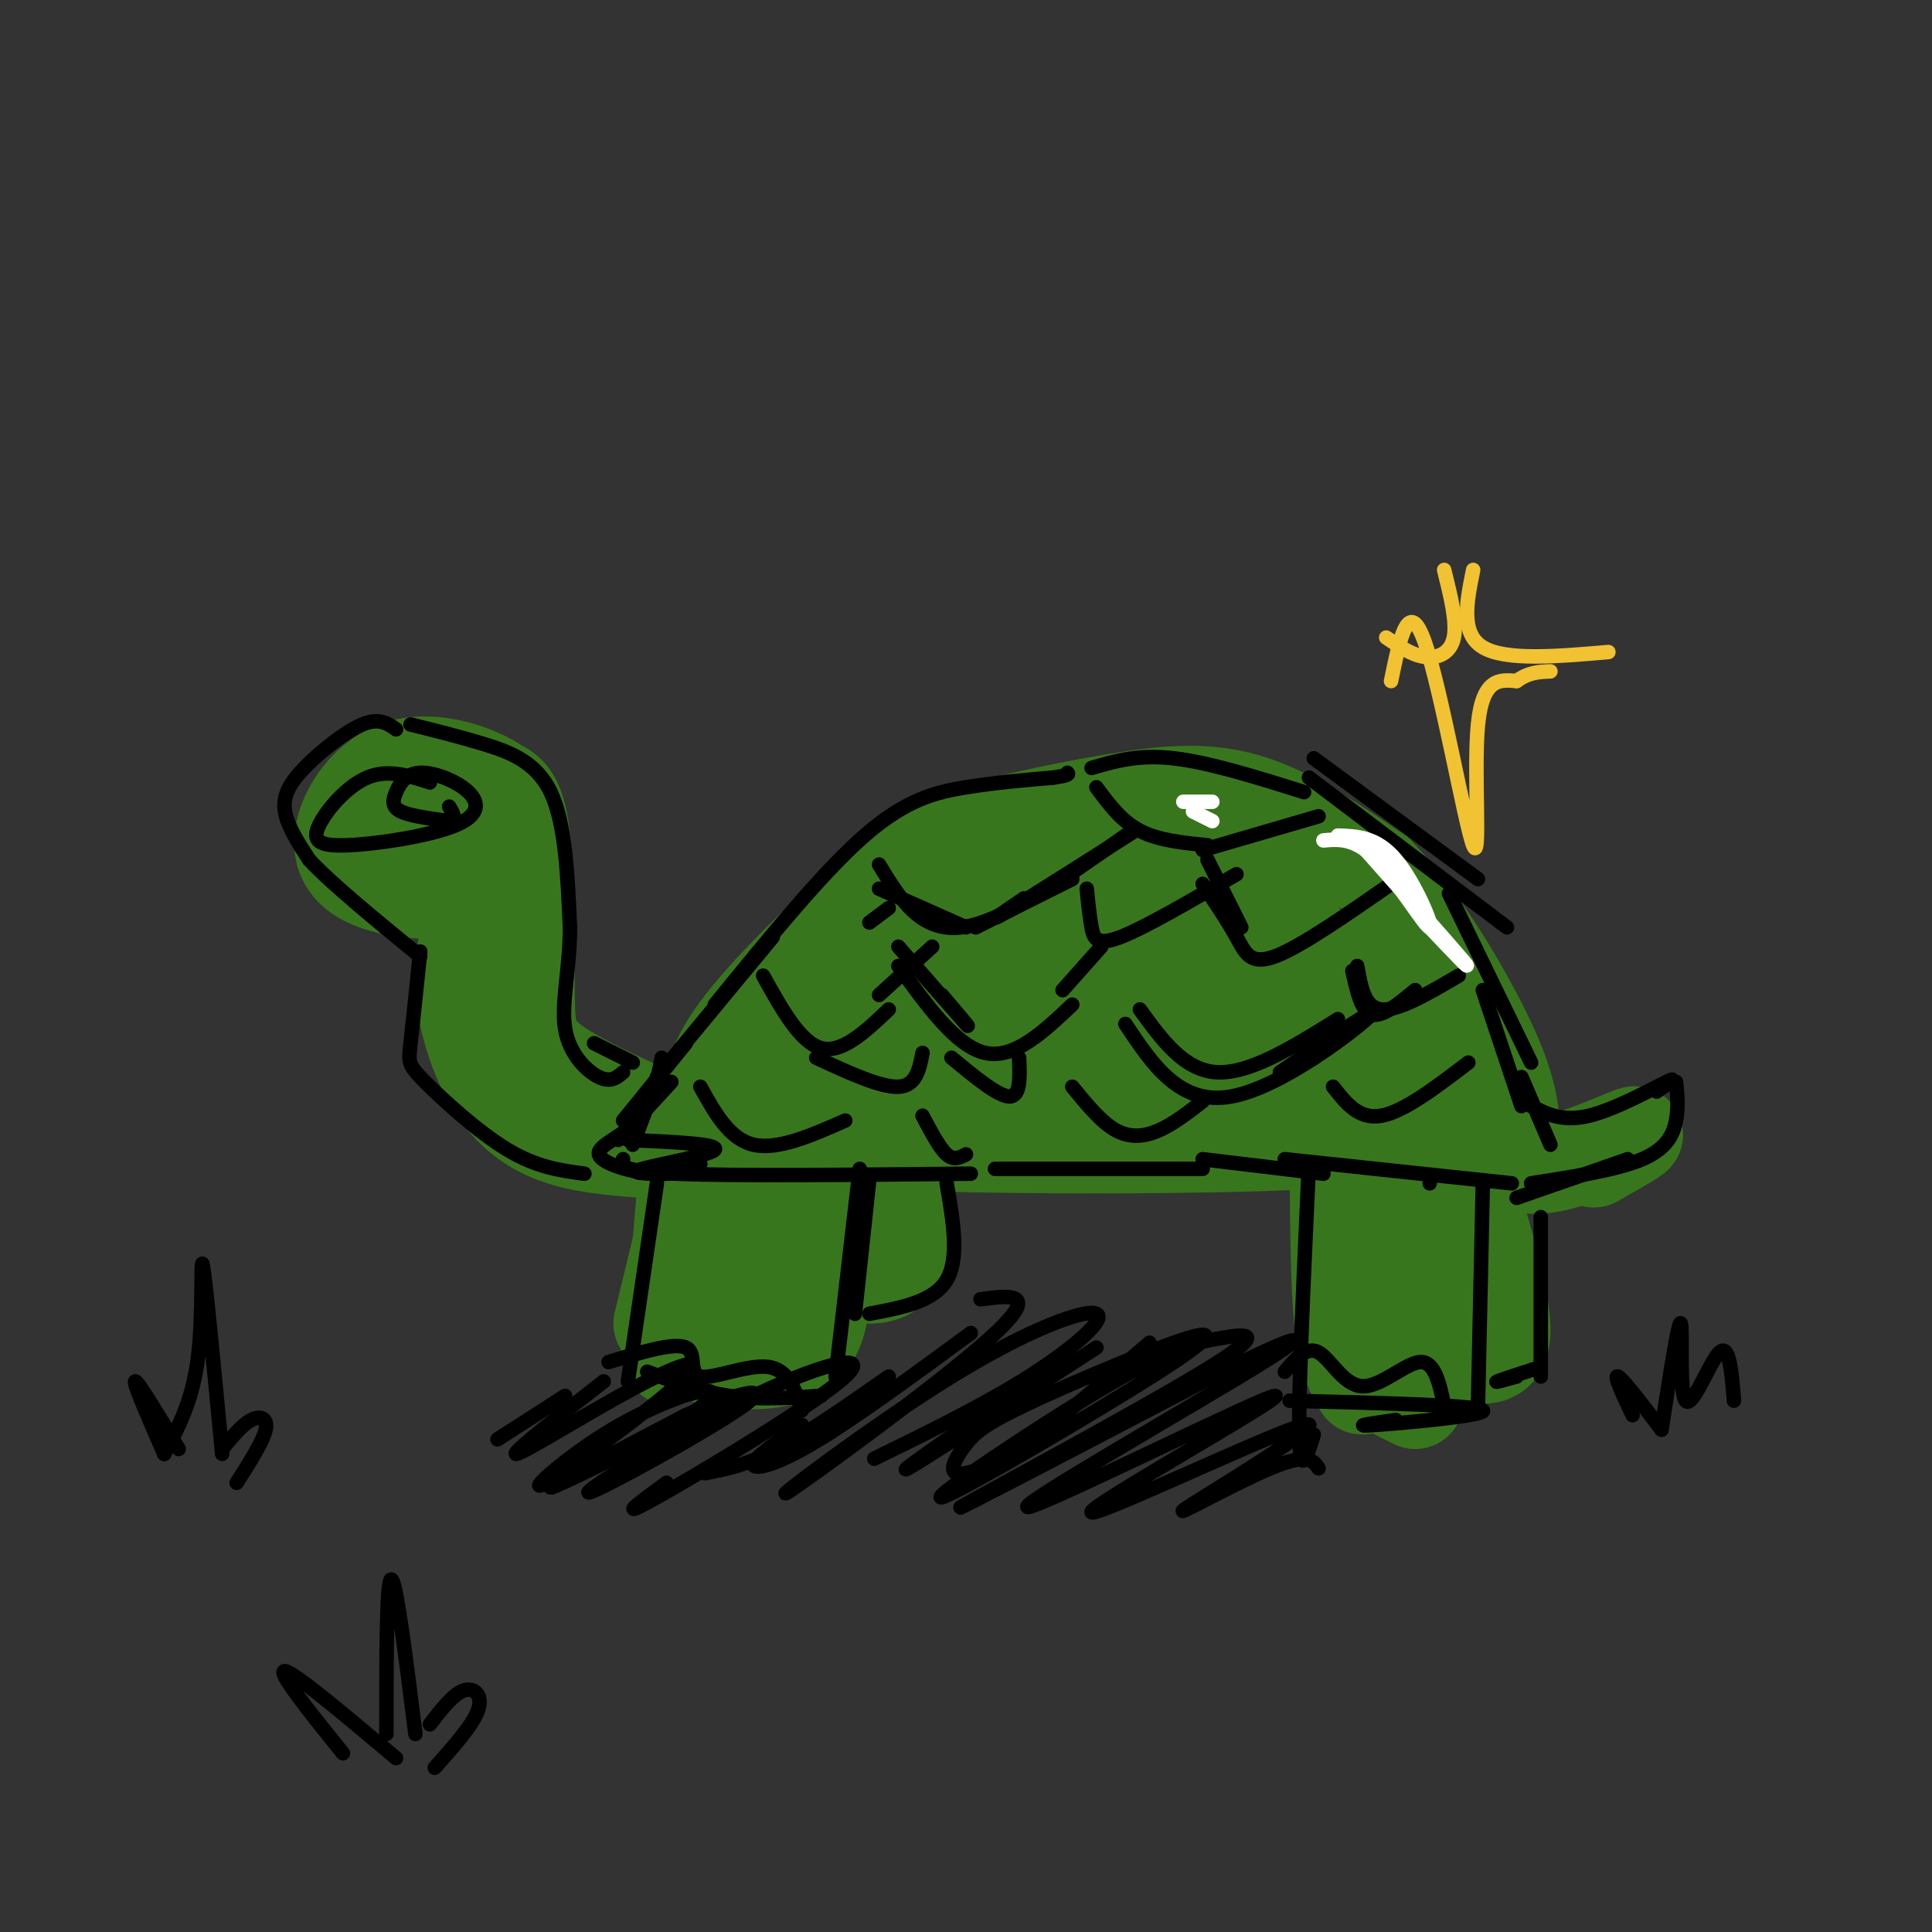 <svg viewBox='0 0 400 400' version='1.1' xmlns='http://www.w3.org/2000/svg' xmlns:xlink='http://www.w3.org/1999/xlink'><rect x="0" y="0" width="400" height="400" fill="#333333" stroke="none"/><g fill='none' stroke='rgb(56,118,29)' stroke-width='20' stroke-linecap='round' stroke-linejoin='round'><path d='M147,229c0.297,-4.389 0.594,-8.779 7,-17c6.406,-8.221 18.923,-20.275 27,-27c8.077,-6.725 11.716,-8.121 17,-10c5.284,-1.879 12.214,-4.241 22,-5c9.786,-0.759 22.427,0.085 29,1c6.573,0.915 7.077,1.900 11,8c3.923,6.100 11.264,17.314 14,25c2.736,7.686 0.868,11.843 -1,16'/><path d='M145,228c12.864,-16.324 25.729,-32.648 35,-42c9.271,-9.352 14.949,-11.734 23,-14c8.051,-2.266 18.475,-4.418 28,-6c9.525,-1.582 18.150,-2.595 27,0c8.850,2.595 17.925,8.797 27,15'/><path d='M285,181c9.089,9.267 18.311,24.933 23,35c4.689,10.067 4.844,14.533 5,19'/><path d='M154,230c5.512,1.887 11.024,3.774 19,5c7.976,1.226 18.417,1.792 38,2c19.583,0.208 48.310,0.060 63,-1c14.690,-1.060 15.345,-3.030 16,-5'/><path d='M195,190c-21.474,10.553 -42.949,21.105 -32,18c10.949,-3.105 54.321,-19.868 55,-17c0.679,2.868 -41.334,25.366 -50,29c-8.666,3.634 16.015,-11.595 32,-20c15.985,-8.405 23.274,-9.985 29,-11c5.726,-1.015 9.888,-1.466 -3,7c-12.888,8.466 -42.825,25.847 -48,28c-5.175,2.153 14.413,-10.924 34,-24'/><path d='M212,200c10.053,-5.623 18.187,-7.680 24,-9c5.813,-1.320 9.305,-1.905 -5,8c-14.305,9.905 -46.408,30.298 -39,27c7.408,-3.298 54.326,-30.286 56,-29c1.674,1.286 -41.895,30.846 -43,33c-1.105,2.154 40.256,-23.099 52,-28c11.744,-4.901 -6.128,10.549 -24,26'/><path d='M233,228c2.226,1.305 19.793,-8.434 27,-13c7.207,-4.566 4.056,-3.960 3,0c-1.056,3.960 -0.016,11.274 4,14c4.016,2.726 11.008,0.863 18,-1'/><path d='M209,184c2.560,-1.720 5.119,-3.440 9,-4c3.881,-0.560 9.083,0.042 15,1c5.917,0.958 12.548,2.274 22,7c9.452,4.726 21.726,12.863 34,21'/><path d='M282,198c5.563,9.276 11.126,18.552 11,18c-0.126,-0.552 -5.943,-10.932 -9,-15c-3.057,-4.068 -3.356,-1.822 -2,3c1.356,4.822 4.365,12.221 7,17c2.635,4.779 4.896,6.937 6,7c1.104,0.063 1.052,-1.968 1,-4'/><path d='M145,241c0.000,0.000 -8.000,33.000 -8,33'/><path d='M142,245c0.000,0.000 -3.000,36.000 -3,36'/><path d='M166,240c3.356,15.822 6.711,31.644 1,38c-5.711,6.356 -20.489,3.244 -26,1c-5.511,-2.244 -1.756,-3.622 2,-5'/><path d='M153,241c-2.268,10.881 -4.536,21.762 -5,28c-0.464,6.238 0.875,7.833 2,2c1.125,-5.833 2.036,-19.095 3,-21c0.964,-1.905 1.982,7.548 3,17'/><path d='M277,241c0.083,12.667 0.167,25.333 1,33c0.833,7.667 2.417,10.333 4,13'/><path d='M300,233c5.685,17.851 11.369,35.702 11,43c-0.369,7.298 -6.792,4.042 -12,3c-5.208,-1.042 -9.202,0.131 -11,0c-1.798,-0.131 -1.399,-1.565 -1,-3'/><path d='M290,238c0.923,19.238 1.845,38.476 1,35c-0.845,-3.476 -3.458,-29.667 -4,-30c-0.542,-0.333 0.988,25.190 2,32c1.012,6.810 1.506,-5.095 2,-17'/><path d='M310,238c2.578,2.044 5.156,4.089 11,3c5.844,-1.089 14.956,-5.311 17,-6c2.044,-0.689 -2.978,2.156 -8,5'/><path d='M187,237c0.533,8.178 1.067,16.356 0,21c-1.067,4.644 -3.733,5.756 -6,6c-2.267,0.244 -4.133,-0.378 -6,-1'/><path d='M181,242c0.000,0.000 -5.000,15.000 -5,15'/><path d='M289,288c0.000,0.000 4.000,2.000 4,2'/><path d='M156,240c-15.577,-6.577 -31.155,-13.155 -39,-18c-7.845,-4.845 -7.958,-7.958 -8,-17c-0.042,-9.042 -0.012,-24.012 -1,-32c-0.988,-7.988 -2.994,-8.994 -5,-10'/><path d='M103,163c-4.519,-3.148 -13.316,-6.018 -20,-4c-6.684,2.018 -11.256,8.922 -12,14c-0.744,5.078 2.338,8.329 8,10c5.662,1.671 13.903,1.763 18,1c4.097,-0.763 4.048,-2.382 4,-4'/><path d='M101,180c2.037,-1.873 5.128,-4.554 3,-7c-2.128,-2.446 -9.476,-4.655 -15,-5c-5.524,-0.345 -9.223,1.176 -11,4c-1.777,2.824 -1.632,6.953 1,8c2.632,1.047 7.752,-0.986 10,-3c2.248,-2.014 1.624,-4.007 1,-6'/><path d='M98,190c-1.244,4.500 -2.488,9.000 -2,15c0.488,6.000 2.708,13.500 6,19c3.292,5.500 7.655,9.000 13,11c5.345,2.000 11.673,2.500 18,3'/></g>
<g fill='none' stroke='rgb(0,0,0)' stroke-width='3' stroke-linecap='round' stroke-linejoin='round'><path d='M160,194c0.000,0.000 -24.000,29.000 -24,29'/><path d='M148,208c11.156,-13.711 22.311,-27.422 31,-35c8.689,-7.578 14.911,-9.022 21,-10c6.089,-0.978 12.044,-1.489 18,-2'/><path d='M218,161c3.500,-0.500 3.250,-0.750 3,-1'/><path d='M226,159c4.833,-1.417 9.667,-2.833 17,-2c7.333,0.833 17.167,3.917 27,7'/><path d='M137,221c0.000,0.000 -6.000,16.000 -6,16'/><path d='M137,219c-0.940,4.833 -1.881,9.667 -5,13c-3.119,3.333 -8.417,5.167 -8,7c0.417,1.833 6.548,3.667 11,4c4.452,0.333 7.226,-0.833 10,-2'/><path d='M129,240c-0.500,1.250 -1.000,2.500 11,3c12.000,0.500 36.500,0.250 61,0'/><path d='M206,242c0.000,0.000 43.000,0.000 43,0'/><path d='M136,245c0.000,0.000 -6.000,41.000 -6,41'/><path d='M178,242c0.000,0.000 -5.000,43.000 -5,43'/><path d='M134,284c5.500,2.083 11.000,4.167 17,5c6.000,0.833 12.500,0.417 19,0'/><path d='M180,244c0.000,0.000 -3.000,28.000 -3,28'/><path d='M196,245c1.333,7.750 2.667,15.500 0,20c-2.667,4.500 -9.333,5.750 -16,7'/><path d='M249,240c0.000,0.000 25.000,3.000 25,3'/><path d='M271,241c-1.083,23.333 -2.167,46.667 -2,56c0.167,9.333 1.583,4.667 3,0'/><path d='M307,245c0.000,0.000 -1.000,46.000 -1,46'/><path d='M266,240c0.000,0.000 47.000,5.000 47,5'/><path d='M296,245c0.000,0.000 0.000,0.000 0,0'/><path d='M272,157c0.000,0.000 34.000,25.000 34,25'/><path d='M271,161c0.000,0.000 41.000,31.000 41,31'/><path d='M300,185c0.000,0.000 17.000,35.000 17,35'/><path d='M307,205c0.000,0.000 8.000,24.000 8,24'/><path d='M315,223c0.000,0.000 6.000,14.000 6,14'/><path d='M317,229c3.244,1.667 6.489,3.333 12,2c5.511,-1.333 13.289,-5.667 16,-7c2.711,-1.333 0.356,0.333 -2,2'/><path d='M347,224c0.267,2.600 0.533,5.200 0,8c-0.533,2.800 -1.867,5.800 -7,8c-5.133,2.200 -14.067,3.600 -23,5'/><path d='M337,240c0.000,0.000 -23.000,8.000 -23,8'/><path d='M319,252c0.000,0.000 0.000,33.000 0,33'/><path d='M319,283c-4.083,1.333 -8.167,2.667 -9,3c-0.833,0.333 1.583,-0.333 4,-1'/><path d='M267,290c19.422,0.489 38.844,0.978 40,2c1.156,1.022 -15.956,2.578 -22,3c-6.044,0.422 -1.022,-0.289 4,-1'/><path d='M266,284c2.268,-2.685 4.536,-5.369 7,-4c2.464,1.369 5.125,6.792 9,7c3.875,0.208 8.964,-4.798 12,-5c3.036,-0.202 4.018,4.399 5,9'/><path d='M126,282c6.798,-2.060 13.595,-4.119 16,-3c2.405,1.119 0.417,5.417 3,6c2.583,0.583 9.738,-2.548 14,-2c4.262,0.548 5.631,4.774 7,9'/><path d='M89,162c-4.347,-1.414 -8.694,-2.827 -13,-1c-4.306,1.827 -8.570,6.896 -10,10c-1.430,3.104 -0.026,4.245 6,4c6.026,-0.245 16.672,-1.874 22,-4c5.328,-2.126 5.336,-4.749 3,-7c-2.336,-2.251 -7.018,-4.129 -10,-4c-2.982,0.129 -4.264,2.266 -5,4c-0.736,1.734 -0.924,3.067 1,4c1.924,0.933 5.962,1.467 10,2'/><path d='M93,170c1.667,-0.167 0.833,-1.583 0,-3'/><path d='M82,151c-1.750,-1.232 -3.500,-2.464 -7,-1c-3.500,1.464 -8.750,5.625 -12,9c-3.250,3.375 -4.500,5.964 -4,9c0.500,3.036 2.750,6.518 5,10'/><path d='M64,178c4.667,5.000 13.833,12.500 23,20'/><path d='M87,197c-0.774,7.512 -1.548,15.024 -2,19c-0.452,3.976 -0.583,4.417 3,8c3.583,3.583 10.881,10.310 17,14c6.119,3.690 11.060,4.345 16,5'/><path d='M85,150c4.867,1.200 9.733,2.400 15,4c5.267,1.600 10.933,3.600 14,10c3.067,6.400 3.533,17.200 4,28'/><path d='M118,192c0.036,8.476 -1.875,15.667 -1,21c0.875,5.333 4.536,8.810 7,10c2.464,1.190 3.732,0.095 5,-1'/><path d='M123,216c0.000,0.000 8.000,4.000 8,4'/><path d='M227,163c2.583,3.500 5.167,7.000 9,9c3.833,2.000 8.917,2.500 14,3'/><path d='M249,176c0.000,0.000 24.000,-7.000 24,-7'/><path d='M182,179c4.250,7.000 8.500,14.000 17,13c8.500,-1.000 21.250,-10.000 34,-19'/><path d='M158,202c3.833,6.917 7.667,13.833 12,15c4.333,1.167 9.167,-3.417 14,-8'/><path d='M186,200c6.000,8.333 12.000,16.667 18,18c6.000,1.333 12.000,-4.333 18,-10'/><path d='M145,225c3.000,5.417 6.000,10.833 11,12c5.000,1.167 12.000,-1.917 19,-5'/><path d='M249,183c2.600,3.867 5.200,7.733 7,11c1.800,3.267 2.800,5.933 8,4c5.200,-1.933 14.600,-8.467 24,-15'/><path d='M236,209c4.583,6.333 9.167,12.667 16,13c6.833,0.333 15.917,-5.333 25,-11'/><path d='M281,200c0.750,4.333 1.500,8.667 5,9c3.500,0.333 9.750,-3.333 16,-7'/><path d='M222,225c3.000,3.667 6.000,7.333 9,9c3.000,1.667 6.000,1.333 9,0c3.000,-1.333 6.000,-3.667 9,-6'/><path d='M233,212c5.644,8.489 11.289,16.978 22,15c10.711,-1.978 26.489,-14.422 29,-17c2.511,-2.578 -8.244,4.711 -19,12'/><path d='M280,201c0.917,4.167 1.833,8.333 4,9c2.167,0.667 5.583,-2.167 9,-5'/><path d='M250,178c0.000,0.000 7.000,14.000 7,14'/><path d='M235,172c-11.583,7.333 -23.167,14.667 -27,17c-3.833,2.333 0.083,-0.333 4,-3'/><path d='M222,182c0.000,0.000 -20.000,10.000 -20,10'/><path d='M200,192c0.000,0.000 -18.000,-8.000 -18,-8'/><path d='M193,196c0.000,0.000 -11.000,10.000 -11,10'/><path d='M186,196c6.250,7.167 12.500,14.333 14,16c1.500,1.667 -1.750,-2.167 -5,-6'/><path d='M225,184c0.289,2.867 0.578,5.733 1,8c0.422,2.267 0.978,3.933 6,2c5.022,-1.933 14.511,-7.467 24,-13'/><path d='M228,196c0.000,0.000 -8.000,9.000 -8,9'/><path d='M184,188c0.000,0.000 -4.000,3.000 -4,3'/><path d='M191,218c-0.667,3.417 -1.333,6.833 -5,7c-3.667,0.167 -10.333,-2.917 -17,-6'/><path d='M197,219c4.833,4.000 9.667,8.000 12,8c2.333,0.000 2.167,-4.000 2,-8'/><path d='M191,231c1.750,3.333 3.500,6.667 5,8c1.500,1.333 2.750,0.667 4,0'/><path d='M276,225c2.667,3.417 5.333,6.833 10,6c4.667,-0.833 11.333,-5.917 18,-11'/><path d='M142,216c0.000,0.000 -13.000,16.000 -13,16'/><path d='M139,224c0.000,0.000 -11.000,12.000 -11,12'/><path d='M130,236c9.378,0.422 18.756,0.844 18,2c-0.756,1.156 -11.644,3.044 -15,4c-3.356,0.956 0.822,0.978 5,1'/><path d='M117,289c0.000,0.000 -14.000,9.000 -14,9'/><path d='M125,286c-9.924,7.708 -19.849,15.416 -18,15c1.849,-0.416 15.470,-8.958 25,-14c9.530,-5.042 14.968,-6.586 9,-1c-5.968,5.586 -23.344,18.301 -28,21c-4.656,2.699 3.407,-4.619 12,-10c8.593,-5.381 17.716,-8.824 21,-9c3.284,-0.176 0.730,2.914 -8,8c-8.730,5.086 -23.637,12.167 -24,12c-0.363,-0.167 13.819,-7.584 28,-15'/><path d='M142,293c9.375,-4.124 18.814,-6.933 12,-2c-6.814,4.933 -29.881,17.609 -32,18c-2.119,0.391 16.710,-11.503 32,-19c15.290,-7.497 27.040,-10.595 21,-5c-6.040,5.595 -29.868,19.884 -39,25c-9.132,5.116 -3.566,1.058 2,-3'/><path d='M184,285c-8.333,5.833 -16.667,11.667 -23,15c-6.333,3.333 -10.667,4.167 -15,5'/><path d='M201,276c-12.378,9.089 -24.756,18.178 -33,23c-8.244,4.822 -12.356,5.378 -12,4c0.356,-1.378 5.178,-4.689 10,-8'/><path d='M203,269c6.374,-0.845 12.747,-1.690 2,8c-10.747,9.690 -38.615,29.914 -42,32c-3.385,2.086 17.711,-13.967 34,-24c16.289,-10.033 27.770,-14.047 30,-13c2.230,1.047 -4.791,7.156 -14,13c-9.209,5.844 -20.604,11.422 -32,17'/><path d='M227,279c-18.000,11.667 -36.000,23.333 -39,25c-3.000,1.667 9.000,-6.667 21,-15'/><path d='M238,278c-9.379,8.052 -18.758,16.104 -26,21c-7.242,4.896 -12.345,6.634 -14,6c-1.655,-0.634 0.140,-3.642 2,-6c1.860,-2.358 3.786,-4.066 12,-8c8.214,-3.934 22.718,-10.093 31,-13c8.282,-2.907 10.344,-2.562 -3,6c-13.344,8.562 -42.094,25.339 -45,26c-2.906,0.661 20.034,-14.795 34,-23c13.966,-8.205 18.960,-9.158 24,-10c5.040,-0.842 10.126,-1.573 -4,7c-14.126,8.573 -47.465,26.449 -50,28c-2.535,1.551 25.732,-13.225 54,-28'/><path d='M253,284c13.847,-6.824 21.464,-9.883 7,-1c-14.464,8.883 -51.008,29.708 -47,29c4.008,-0.708 48.568,-22.949 51,-23c2.432,-0.051 -37.263,22.089 -38,24c-0.737,1.911 37.483,-16.405 44,-18c6.517,-1.595 -18.668,13.532 -24,17c-5.332,3.468 9.191,-4.723 17,-8c7.809,-3.277 8.905,-1.638 10,0'/><path d='M34,301c-3.250,-7.417 -6.500,-14.833 -6,-15c0.500,-0.167 4.750,6.917 9,14'/><path d='M34,301c0.000,0.000 0.000,0.000 0,0'/><path d='M34,301c2.933,-5.467 5.867,-10.933 7,-20c1.133,-9.067 0.467,-21.733 1,-19c0.533,2.733 2.267,20.867 4,39'/><path d='M46,300c2.067,-2.511 4.133,-5.022 6,-6c1.867,-0.978 3.533,-0.422 3,2c-0.533,2.422 -3.267,6.711 -6,11'/><path d='M71,363c-6.917,-8.583 -13.833,-17.167 -12,-17c1.833,0.167 12.417,9.083 23,18'/><path d='M80,359c0.000,-16.000 0.000,-32.000 1,-32c1.000,0.000 3.000,16.000 5,32'/><path d='M89,357c2.422,-3.133 4.844,-6.267 7,-7c2.156,-0.733 4.044,0.933 3,4c-1.044,3.067 -5.022,7.533 -9,12'/><path d='M344,296c-4.000,-5.250 -8.000,-10.500 -9,-11c-1.000,-0.500 1.000,3.750 3,8'/><path d='M344,296c1.768,-11.464 3.536,-22.929 4,-22c0.464,0.929 -0.375,14.250 1,16c1.375,1.750 4.964,-8.071 7,-10c2.036,-1.929 2.518,4.036 3,10'/></g>
<g fill='none' stroke='rgb(255,255,255)' stroke-width='3' stroke-linecap='round' stroke-linejoin='round'><path d='M251,170c0.000,0.000 -4.000,-2.000 -4,-2'/><path d='M274,174c3.268,-0.280 6.536,-0.560 11,4c4.464,4.560 10.125,13.958 11,14c0.875,0.042 -3.036,-9.274 -7,-14c-3.964,-4.726 -7.982,-4.863 -12,-5'/><path d='M251,166c-2.917,0.000 -5.833,0.000 -6,0c-0.167,0.000 2.417,0.000 5,0'/><path d='M281,174c9.750,11.000 19.500,22.000 22,25c2.500,3.000 -2.250,-2.000 -7,-7'/></g>
<g fill='none' stroke='rgb(241,194,50)' stroke-width='3' stroke-linecap='round' stroke-linejoin='round'><path d='M299,118c1.333,5.378 2.667,10.756 2,14c-0.667,3.244 -3.333,4.356 -6,4c-2.667,-0.356 -5.333,-2.178 -8,-4'/><path d='M305,118c-1.333,6.583 -2.667,13.167 2,16c4.667,2.833 15.333,1.917 26,1'/><path d='M288,141c1.810,-8.821 3.619,-17.643 7,-8c3.381,9.643 8.333,37.750 10,42c1.667,4.250 0.048,-15.357 1,-25c0.952,-9.643 4.476,-9.321 8,-9'/><path d='M314,141c2.500,-1.833 4.750,-1.917 7,-2'/></g>
</svg>